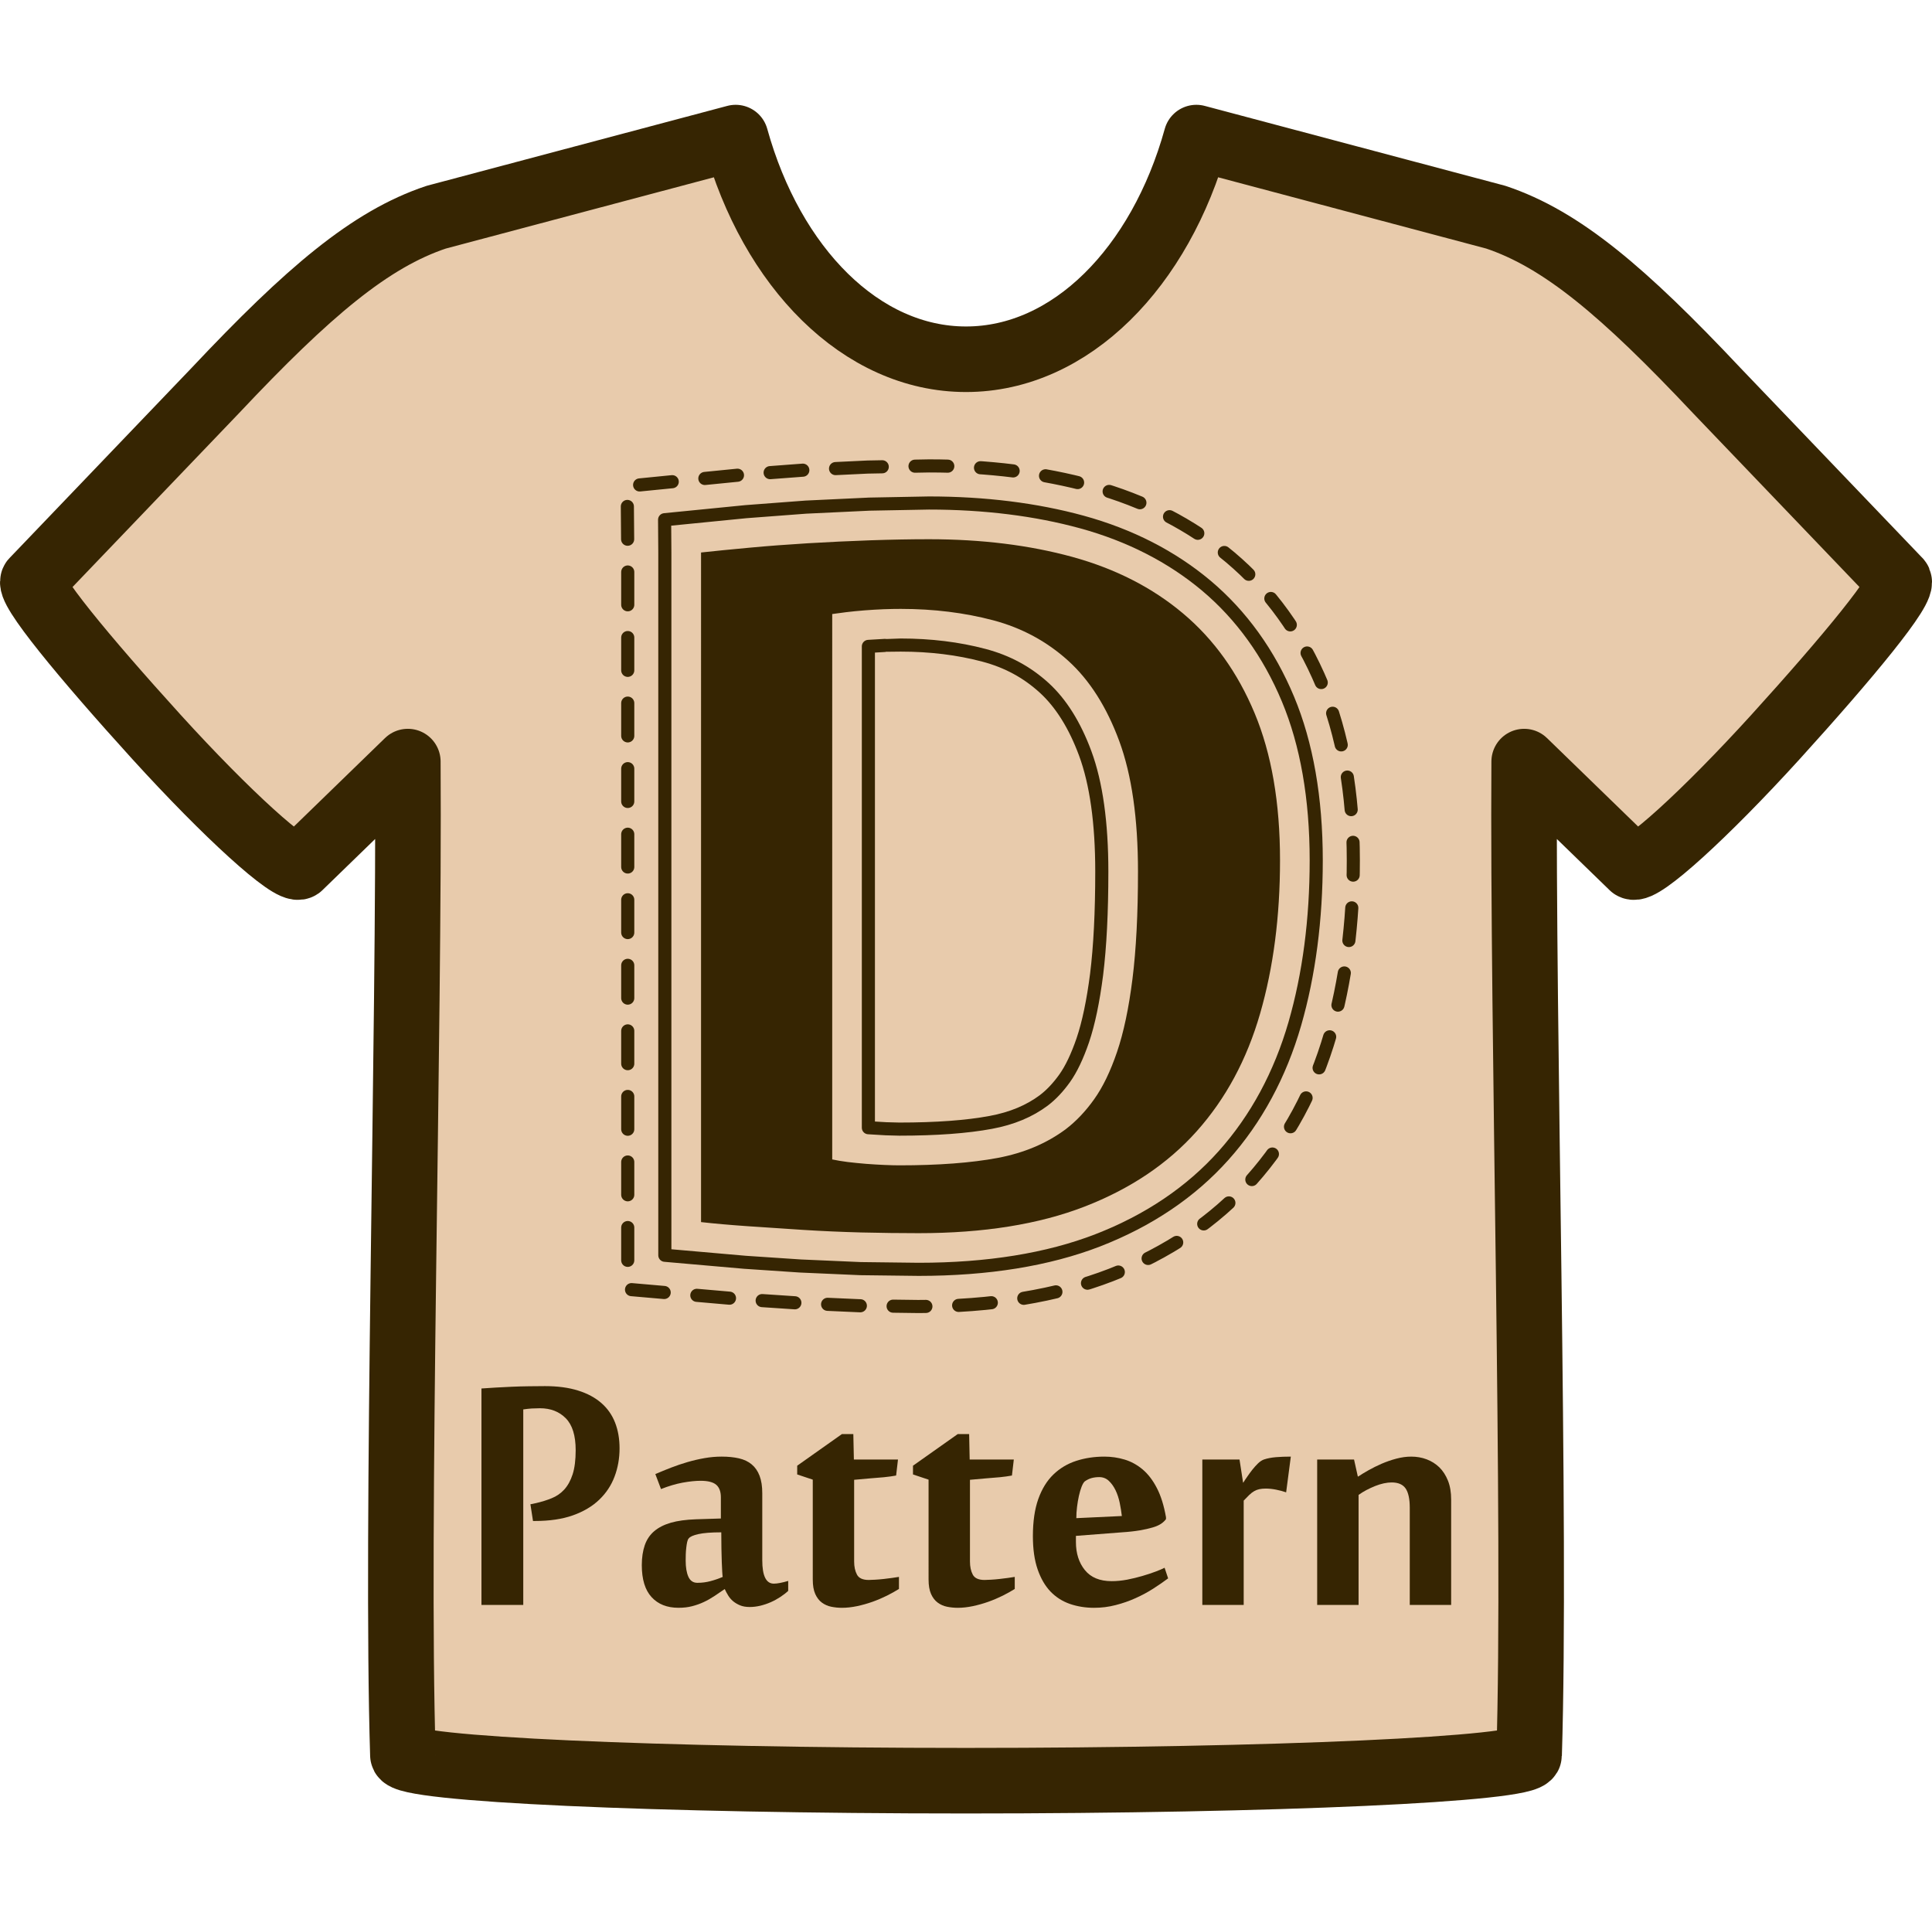 <?xml version="1.0" encoding="utf-8"?>
<!-- Generator: Adobe Illustrator 12.0.0, SVG Export Plug-In . SVG Version: 6.00 Build 51448)  -->
<!DOCTYPE svg PUBLIC "-//W3C//DTD SVG 1.1//EN" "http://www.w3.org/Graphics/SVG/1.1/DTD/svg11.dtd">
<svg  version="1.1" id="レイヤー_1" xmlns="http://www.w3.org/2000/svg" xmlns:xlink="http://www.w3.org/1999/xlink" width="516.338" height="512"
	 viewBox="0 0 516.338 512" overflow="visible" enable-background="new 0 0 516.338 512" xml:space="preserve">
<rect x="2.173" fill="none" width="512" height="512"/>
<path fill="#E8CBAC" stroke="#362502" stroke-width="17.518" stroke-linecap="round" stroke-linejoin="round" d="M258.173,475.844
	c82.461,0,150.492-3.07,150.492-6.852c1.906-61.039-1.789-192.859-1.32-265.477l28.938,28.086
	c2.289,1.563,19.422-13.977,38.266-34.703c18.836-20.75,35.117-40.273,32.813-41.828l-48.531-50.68
	c-24.898-26.445-41.461-40.477-59.07-46.352l-80.031-21.273C310.118,71.43,286.188,96,258.173,96
	c-28.023,0-51.953-24.57-61.563-59.234l-80.031,21.273c-17.609,5.875-34.172,19.906-59.07,46.352L8.978,155.07
	c-2.305,1.555,13.977,21.078,32.813,41.828c18.844,20.727,35.977,36.266,38.266,34.703l28.938-28.086
	c0.469,72.617-3.227,204.438-1.32,265.477C107.673,472.773,175.704,475.844,258.173,475.844z"/>
<path fill="none" stroke="#362502" stroke-width="3.504" stroke-linecap="round" stroke-linejoin="round" stroke-dasharray="8.759" d="
	M232.056,124.805l-0.273,0.008l-17.023,0.813l-16.367,1.234l-30.773,3.055l0.148,17.813v196.805l30.477,2.656
	c0.219,0.016,15.266,1.016,15.266,1.016l16.195,0.719l15.68,0.203c19.82,0,37.133-2.836,51.555-8.43
	c15.078-5.844,27.695-14.359,37.492-25.344c9.688-10.844,16.805-24,21.164-39.078c4.047-14.016,6.086-29.617,6.086-46.375
	c0-17.914-2.797-33.695-8.313-46.906c-5.727-13.703-14-25.164-24.586-34.07c-10.359-8.703-22.805-15.086-36.992-18.992
	c-13.141-3.602-27.773-5.43-43.523-5.43C248.079,124.5,232.056,124.805,232.056,124.805z"/>
<path fill="none" stroke="#362502" stroke-width="3.504" stroke-linecap="round" stroke-linejoin="round" d="M232.118,134.719
	h0.141l-16.891,0.797l-16.008,1.211l-21.742,2.156l0.063,8.758v187.797l21.422,1.875c0.008,0,14.828,0.992,14.828,0.992
	c0.016,0,16.063,0.703,16.063,0.703l15.516,0.188c18.469,0,34.563-2.602,47.844-7.742c13.602-5.273,24.938-12.914,33.672-22.703
	c8.695-9.727,15.102-21.586,19.039-35.227c3.781-13.117,5.703-27.789,5.703-43.625c0-16.594-2.539-31.094-7.547-43.078
	c-5.102-12.227-12.453-22.422-21.82-30.313c-9.25-7.766-20.43-13.492-33.227-17.008c-12.289-3.367-26.047-5.086-40.906-5.086
	L232.118,134.719z"/>
<path fill="none" stroke="#362502" stroke-width="3.504" stroke-linecap="round" stroke-linejoin="round" d="M240.728,172.375
	c7.914,0,15.391,0.914,22.234,2.734c6.219,1.648,11.469,4.484,16.063,8.656c4.523,4.117,8.227,10.031,11.016,17.586
	c2.938,7.961,4.422,18.57,4.422,31.563c0,10.828-0.469,20.078-1.391,27.484c-0.914,7.133-2.148,13.055-3.695,17.602
	c-1.469,4.289-3.094,7.688-4.828,10.125c-1.734,2.43-3.602,4.414-5.578,5.914c-3.867,2.891-8.516,4.836-14.133,5.883
	c-6.406,1.203-14.648,1.805-24.5,1.805l-3.547-0.094l-4.57-0.273c0,0-0.125-0.008-0.141-0.008c0-14.078,0-114.266,0-128.617
	c0.469-0.031,4.508-0.266,4.508-0.266l0,0C236.595,172.469,240.728,172.375,240.728,172.375z"/>
<path fill="#362502" d="M187.36,147.641c3.672-0.398,7.977-0.828,12.906-1.281c4.93-0.461,10.148-0.852,15.664-1.188
	c5.523-0.328,11.078-0.594,16.664-0.789c5.586-0.188,10.805-0.289,15.672-0.289c14.063,0,26.836,1.578,38.336,4.727
	c11.5,3.164,21.359,8.195,29.57,15.102c8.211,6.898,14.586,15.773,19.125,26.633c4.531,10.844,6.797,23.961,6.797,39.344
	c0,15-1.766,28.641-5.32,40.945c-3.547,12.297-9.203,22.789-16.953,31.461c-7.75,8.688-17.75,15.391-29.961,20.125
	c-12.227,4.734-27.008,7.102-44.352,7.102c-4.867,0-9.961-0.063-15.281-0.188c-5.313-0.141-10.547-0.367-15.672-0.695
	c-5.125-0.336-10.047-0.664-14.781-0.984c-4.734-0.328-8.867-0.695-12.414-1.094V147.641z M222.415,309.828
	c1.172,0.258,2.563,0.484,4.125,0.688c1.578,0.188,3.219,0.352,4.93,0.492c1.703,0.125,3.344,0.234,4.922,0.297
	s2.891,0.102,3.945,0.102c10.5,0,19.258-0.664,26.281-1.977c7.023-1.32,13.094-3.875,18.227-7.695
	c2.75-2.102,5.281-4.766,7.57-7.984c2.305-3.219,4.344-7.43,6.109-12.617c1.773-5.195,3.148-11.703,4.133-19.531
	c0.984-7.82,1.477-17.383,1.477-28.688c0-14.203-1.672-25.836-5.016-34.906c-3.352-9.07-7.875-16.203-13.586-21.398
	c-5.719-5.188-12.414-8.813-20.086-10.852c-7.688-2.031-15.922-3.047-24.719-3.047c-1.305,0-2.82,0.023-4.523,0.086
	c-1.719,0.078-3.414,0.164-5.133,0.305c-1.703,0.133-3.344,0.297-4.914,0.484c-1.578,0.203-2.82,0.367-3.742,0.5V309.828z"/>
<g>
	<path fill="#362502" d="M141.759,401.977l1.516-0.313c1.469-0.344,2.852-0.766,4.156-1.297c1.297-0.523,2.43-1.297,3.375-2.328
		c0.938-1.039,1.688-2.383,2.234-4.063c0.539-1.688,0.813-3.828,0.813-6.438c0-3.906-0.875-6.75-2.641-8.539
		c-1.758-1.789-4.063-2.68-6.906-2.68c-0.711,0-1.438,0.023-2.172,0.063c-0.734,0.047-1.492,0.133-2.289,0.25v52.25h-11.172v-57.844
		c1.18-0.078,2.461-0.164,3.852-0.25c1.383-0.086,2.828-0.164,4.32-0.219c1.492-0.063,2.977-0.109,4.477-0.125
		c1.492-0.016,2.93-0.039,4.32-0.039c3.406,0,6.359,0.398,8.867,1.188c2.492,0.773,4.563,1.898,6.203,3.328
		c1.648,1.438,2.867,3.18,3.664,5.219c0.797,2.031,1.203,4.336,1.203,6.906c0,2.68-0.453,5.203-1.344,7.555
		c-0.891,2.359-2.266,4.422-4.109,6.18s-4.188,3.156-7.039,4.164c-2.844,1.008-6.227,1.5-10.133,1.5h-0.508L141.759,401.977z"/>
	<path fill="#362502" d="M206.806,423.188c0.93,0,2.211-0.25,3.844-0.727v2.656c-0.586,0.555-1.281,1.086-2.078,1.617
		c-0.797,0.523-1.641,0.992-2.555,1.398c-0.898,0.398-1.828,0.711-2.805,0.953c-0.969,0.227-1.914,0.344-2.836,0.344
		c-1.016,0-1.875-0.148-2.594-0.445c-0.711-0.297-1.328-0.664-1.859-1.102c-0.523-0.445-0.961-0.953-1.32-1.539
		c-0.359-0.602-0.672-1.156-0.914-1.711c-0.93,0.633-1.844,1.25-2.742,1.859c-0.914,0.609-1.859,1.148-2.844,1.609
		c-0.992,0.469-2.039,0.836-3.133,1.117c-1.086,0.289-2.305,0.422-3.656,0.422c-3.039,0-5.422-0.945-7.164-2.836
		c-1.75-1.891-2.625-4.75-2.625-8.57c0-2.016,0.273-3.789,0.789-5.305c0.523-1.508,1.359-2.758,2.516-3.75
		c1.156-0.984,2.641-1.742,4.469-2.273c1.82-0.523,4.055-0.82,6.695-0.914l6.664-0.211v-5.641c0-1.523-0.406-2.641-1.227-3.359
		c-0.82-0.711-2.211-1.078-4.195-1.078c-1.383,0-2.984,0.172-4.82,0.5c-1.828,0.344-3.75,0.914-5.758,1.711l-1.516-4.008
		c1.336-0.578,2.734-1.148,4.188-1.711c1.453-0.555,2.922-1.063,4.414-1.492c1.484-0.43,3-0.789,4.539-1.055
		c1.531-0.273,3.063-0.406,4.594-0.406c1.734,0,3.273,0.156,4.633,0.469c1.352,0.32,2.484,0.852,3.391,1.617
		c0.914,0.758,1.609,1.766,2.094,3.023c0.484,1.266,0.727,2.813,0.727,4.672v17.914C203.72,421.102,204.751,423.188,206.806,423.188
		z M193.149,421.391c-0.039-0.164-0.086-0.602-0.125-1.297c-0.047-0.688-0.086-1.578-0.125-2.641
		c-0.047-1.07-0.078-2.289-0.094-3.656c-0.031-1.367-0.039-2.805-0.039-4.32c-2.711,0-4.758,0.164-6.133,0.477
		c-1.383,0.313-2.242,0.695-2.578,1.164c-0.164,0.164-0.305,0.484-0.406,0.945s-0.18,0.969-0.242,1.539
		c-0.07,0.57-0.109,1.156-0.133,1.773c-0.016,0.602-0.023,1.164-0.023,1.664c0,1.766,0.234,3.195,0.711,4.281
		c0.484,1.094,1.289,1.648,2.414,1.648c1.211,0,2.375-0.148,3.477-0.445C190.962,422.234,192.063,421.852,193.149,421.391z"/>
	<path fill="#362502" d="M217.22,395.398l-4.164-1.391v-2.336l11.953-8.453h3.047l0.148,6.797h11.789l-0.5,4.281
		c-0.883,0.172-1.961,0.32-3.25,0.453c-1.273,0.117-2.5,0.227-3.688,0.305c-1.383,0.133-2.813,0.25-4.281,0.383v21.844
		c0,1.383,0.25,2.547,0.758,3.5c0.5,0.945,1.555,1.422,3.148,1.422c0.422,0,0.992-0.023,1.711-0.07
		c0.711-0.039,1.453-0.102,2.234-0.188c0.773-0.078,1.531-0.18,2.266-0.281c0.734-0.109,1.359-0.203,1.859-0.281v3.219
		c-0.922,0.586-2,1.18-3.219,1.797c-1.219,0.602-2.508,1.156-3.867,1.641c-1.367,0.484-2.75,0.867-4.133,1.164
		c-1.398,0.289-2.727,0.438-4,0.438c-0.977,0-1.93-0.094-2.852-0.281c-0.938-0.188-1.773-0.555-2.516-1.102
		c-0.742-0.539-1.336-1.313-1.781-2.305s-0.664-2.281-0.664-3.875V395.398z"/>
	<path fill="#362502" d="M248.165,395.398l-4.164-1.391v-2.336l11.961-8.453h3.047l0.141,6.797h11.797l-0.5,4.281
		c-0.883,0.172-1.961,0.32-3.25,0.453c-1.281,0.117-2.508,0.227-3.688,0.305c-1.383,0.133-2.813,0.25-4.281,0.383v21.844
		c0,1.383,0.25,2.547,0.75,3.5c0.508,0.945,1.555,1.422,3.156,1.422c0.422,0,0.984-0.023,1.695-0.07
		c0.719-0.039,1.461-0.102,2.242-0.188c0.781-0.078,1.539-0.18,2.273-0.281c0.734-0.109,1.359-0.203,1.852-0.281v3.219
		c-0.914,0.586-1.992,1.18-3.211,1.797c-1.219,0.602-2.516,1.156-3.875,1.641c-1.367,0.484-2.742,0.867-4.141,1.164
		c-1.383,0.289-2.711,0.438-3.984,0.438c-0.977,0-1.93-0.094-2.867-0.281c-0.93-0.188-1.766-0.555-2.508-1.102
		c-0.734-0.539-1.336-1.313-1.781-2.305c-0.438-0.992-0.664-2.281-0.664-3.875V395.398z"/>
	<path fill="#362502" d="M295.165,389.242c1.859,0,3.656,0.266,5.398,0.789s3.344,1.406,4.82,2.641
		c1.469,1.25,2.734,2.898,3.805,4.984c1.078,2.078,1.883,4.672,2.43,7.781v0.508c-0.336,0.469-0.789,0.891-1.352,1.266
		c-0.57,0.375-1.313,0.703-2.242,0.969c-0.922,0.281-2.055,0.531-3.398,0.766c-1.344,0.227-2.961,0.414-4.852,0.531l-12.227,0.945
		v1.641c0,3.023,0.797,5.531,2.391,7.5c1.602,1.984,3.992,2.961,7.18,2.961c1.305,0,2.672-0.133,4.102-0.398
		c1.43-0.281,2.789-0.609,4.063-0.984c1.289-0.375,2.461-0.758,3.531-1.164s1.883-0.742,2.43-1.039l0.945,2.836
		c-1.172,0.883-2.5,1.797-3.969,2.742s-3.047,1.789-4.734,2.547c-1.68,0.758-3.445,1.375-5.32,1.852
		c-1.867,0.492-3.797,0.727-5.766,0.727c-2.313,0-4.469-0.352-6.469-1.039c-2-0.695-3.719-1.797-5.18-3.305
		c-1.445-1.516-2.594-3.484-3.438-5.93c-0.844-2.438-1.266-5.398-1.266-8.883c0-3.906,0.484-7.219,1.445-9.922
		c0.977-2.719,2.32-4.898,4.047-6.555c1.727-1.664,3.758-2.875,6.094-3.633S292.478,389.242,295.165,389.242z M289.923,395.852
		c-0.297,0.25-0.578,0.727-0.852,1.414c-0.273,0.703-0.516,1.516-0.727,2.461s-0.375,1.938-0.5,2.961
		c-0.133,1.031-0.188,2.031-0.188,3l12.164-0.57c-0.133-1.133-0.313-2.313-0.57-3.531s-0.617-2.328-1.102-3.336
		s-1.086-1.852-1.797-2.523c-0.719-0.68-1.578-1.008-2.586-1.008c-0.719,0-1.383,0.086-2.016,0.25
		C291.126,395.141,290.509,395.438,289.923,395.852z"/>
	<path fill="#362502" d="M343.728,398.789c-0.836-0.289-1.734-0.531-2.695-0.719s-1.883-0.289-2.75-0.289
		c-0.633,0-1.195,0.055-1.695,0.156c-0.508,0.109-0.977,0.289-1.406,0.539c-0.438,0.25-0.883,0.594-1.32,1.016
		s-0.93,0.922-1.477,1.508v27.883h-11.055v-38.867h9.938l0.953,6.172h0.063c0.281-0.469,0.641-1,1.063-1.602
		c0.414-0.609,0.867-1.227,1.344-1.836s0.977-1.156,1.5-1.672c0.523-0.508,1.055-0.859,1.594-1.063
		c0.953-0.32,2.047-0.523,3.258-0.625s2.523-0.148,3.938-0.148L343.728,398.789z"/>
	<path fill="#362502" d="M376.767,428.883v-26c0-2.313-0.367-4.016-1.094-5.109c-0.75-1.094-1.992-1.633-3.766-1.633
		c-0.625,0-1.328,0.086-2.109,0.25c-0.773,0.172-1.555,0.414-2.328,0.727c-0.781,0.32-1.547,0.672-2.305,1.07
		s-1.453,0.836-2.078,1.289v29.406h-11.063v-38.867h9.852l1.008,4.531h0.133c0.75-0.508,1.664-1.063,2.742-1.672
		c1.07-0.602,2.242-1.18,3.5-1.734c1.266-0.539,2.57-1,3.914-1.352c1.352-0.359,2.68-0.547,3.984-0.547
		c1.477,0,2.852,0.242,4.133,0.727s2.414,1.203,3.383,2.133c0.969,0.961,1.734,2.141,2.305,3.57c0.57,1.422,0.852,3.109,0.852,5.039
		v28.172H376.767z"/>
</g>
</svg>
